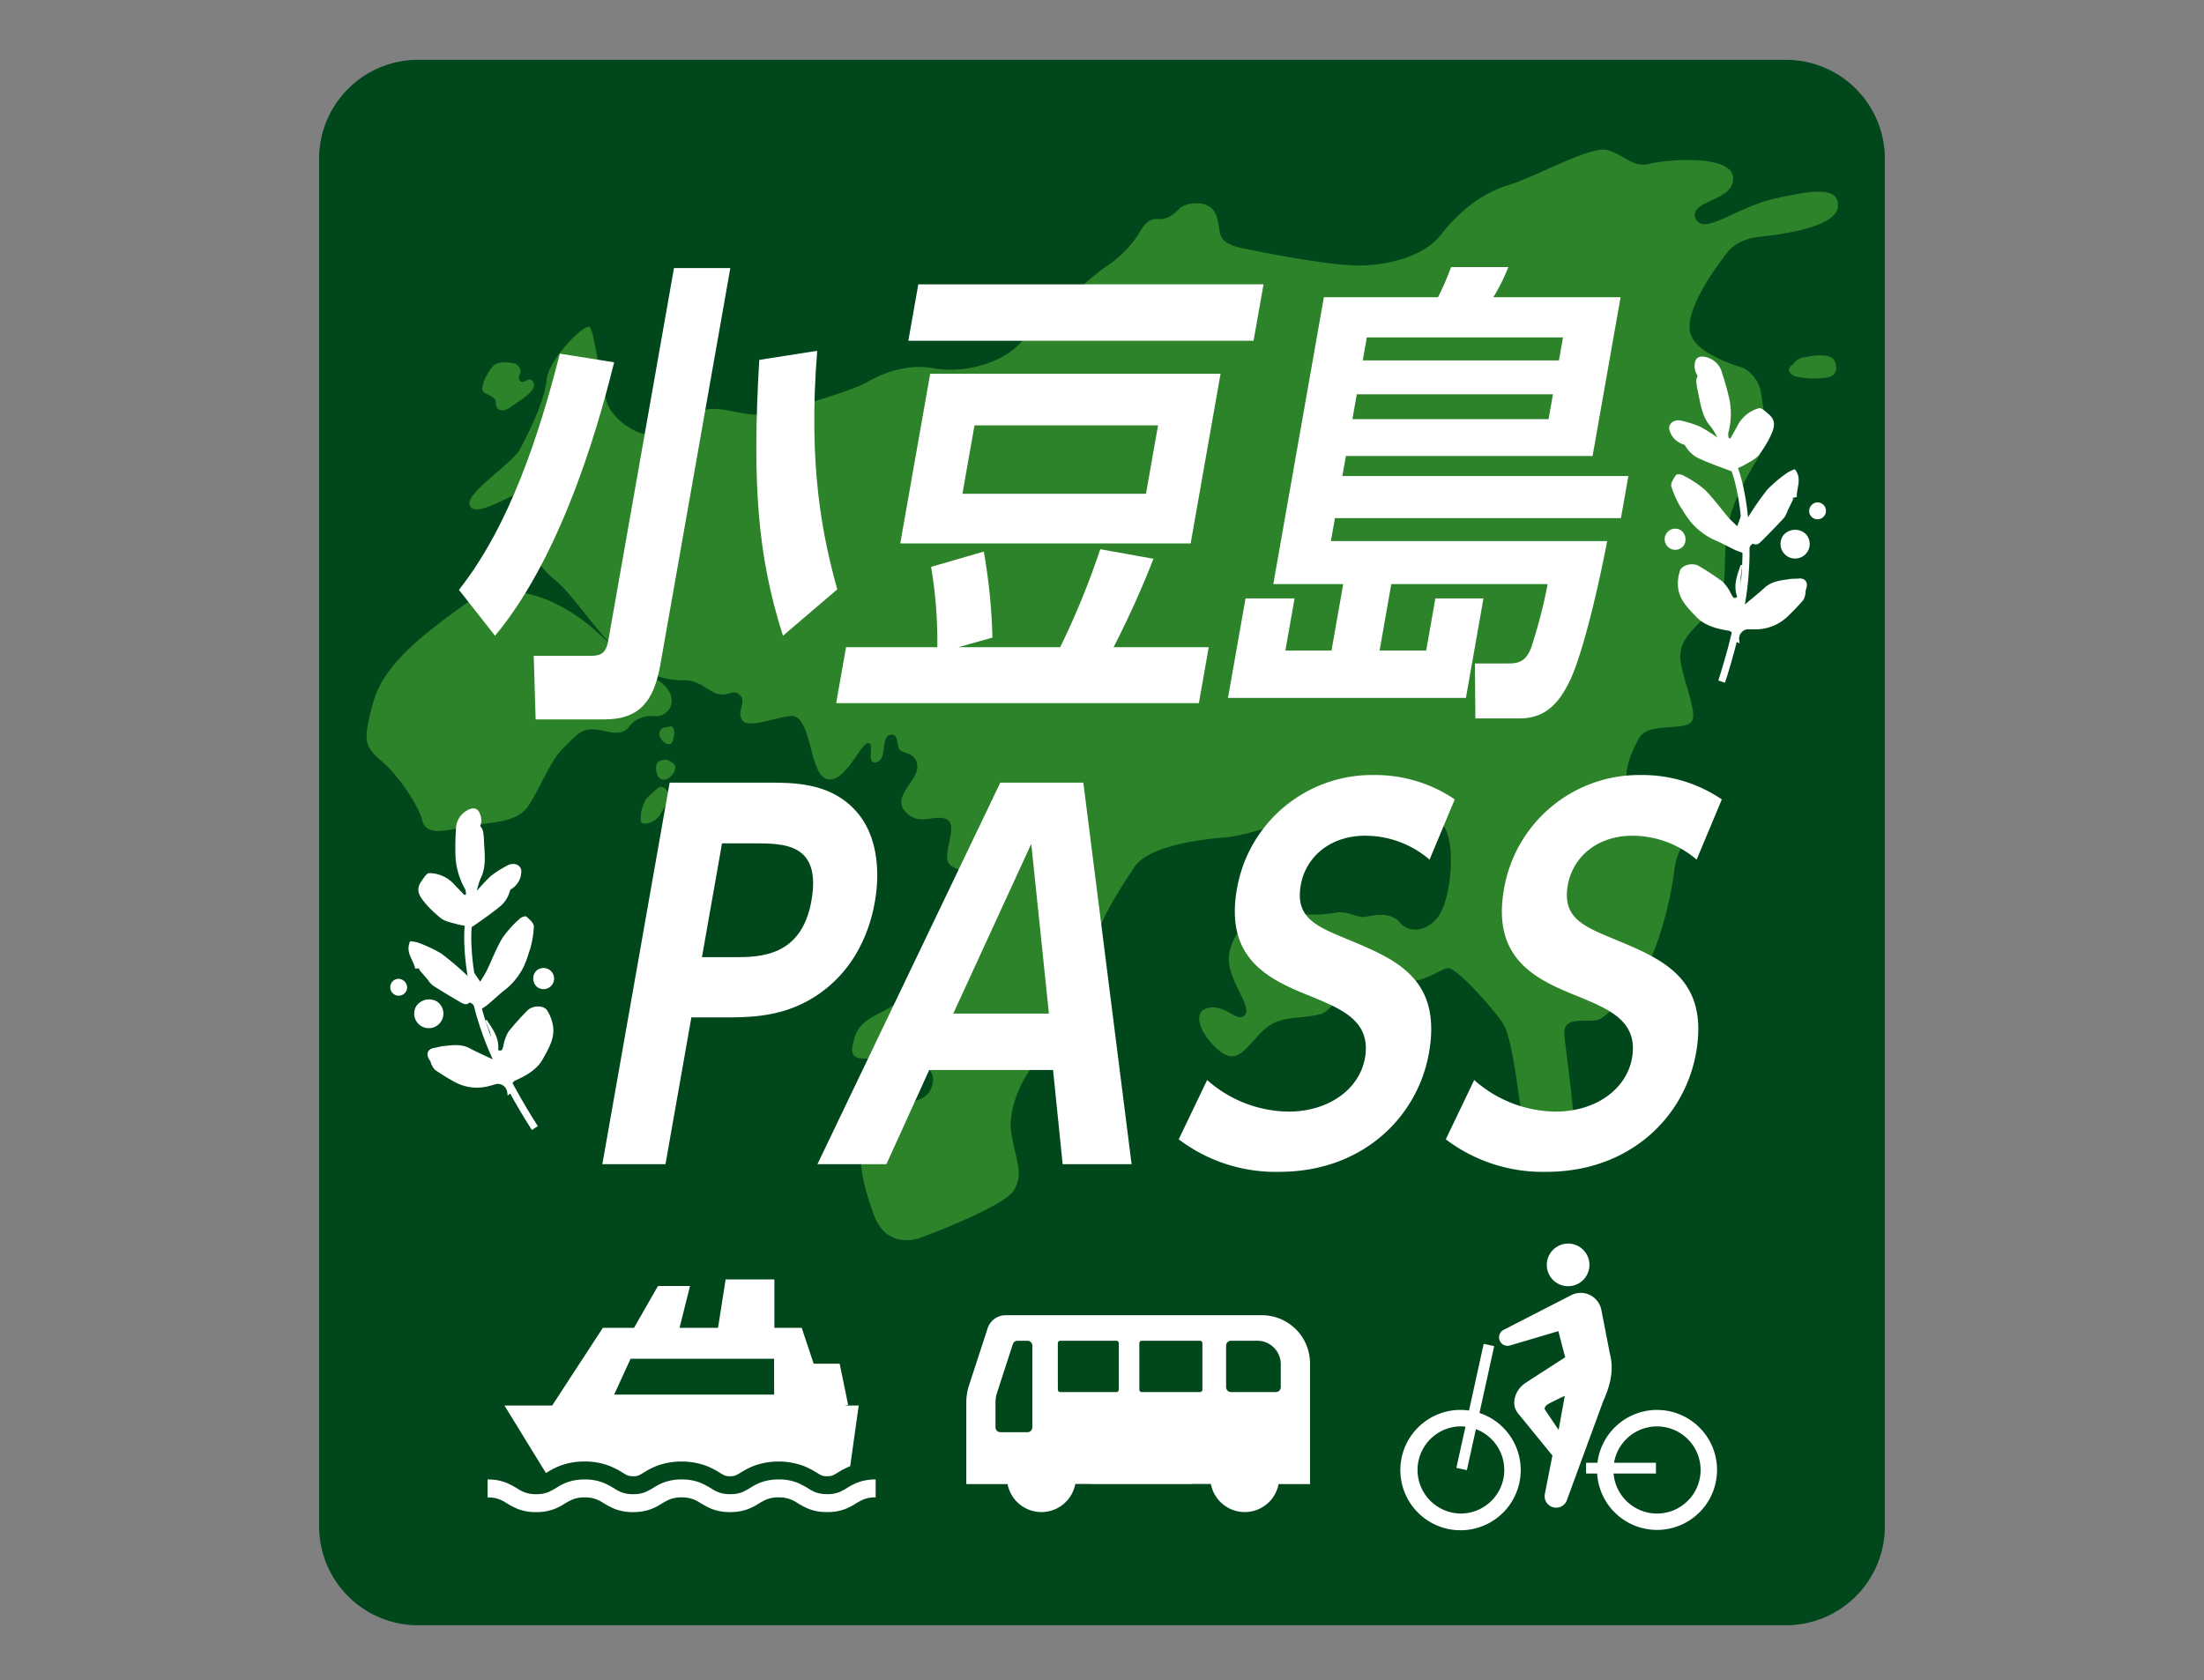 <svg xmlns="http://www.w3.org/2000/svg" xmlns:xlink="http://www.w3.org/1999/xlink" width="442" height="337" viewBox="0 0 442 337">
  <rect x="0" y="0" width="442" height="337" fill="#808080" stroke="none"/>
  <defs>
    <clipPath id="clip-icon-main">
      <rect width="442" height="337"/>
    </clipPath>
  </defs>
  <g id="icon-main" clip-path="url(#clip-icon-main)">
    <g id="グループ_52218" data-name="グループ 52218" transform="translate(-735.37 -186.425)">
      <path id="長方形_12643" data-name="長方形 12643" d="M19.843,0H294.157A19.843,19.843,0,0,1,314,19.843V294.158A19.842,19.842,0,0,1,294.158,314H19.842A19.842,19.842,0,0,1,0,294.158V19.843A19.843,19.843,0,0,1,19.843,0Z" transform="translate(799.37 198.425)" fill="#00471b"/>
      <path id="パス_312835" data-name="パス 312835" d="M1087.368,218.993c-7.693,1.718-14.28,7.581-15.8,3.952s7.837-3.361,7.522-8.173-13.67-3.588-16.869-2.762-4.819-1.709-8.224-2.743-14.453,5.358-19.742,6.919-10.022,5.195-13.756,10.02-12.159,6.479-18.019,6.15-15.091-2.057-21.417-3.345-4.31-3.321-5.667-6.751-6.231-2.386-7.24-1.37-2.414,2.366-4.424,2.189-3.081,1.57-3.954,3.15a23.311,23.311,0,0,1-6.252,6.261c-2.335,1.451-13.288,10.979-17.356,15.406s-11.761,6.147-17.557,5.089-11.179,1.6-13.316,2.881-12.347,4.439-17.819,5.984-9.661-1.028-13.742-.65-5.448,3.387-9.443,4.877-9-2.26-10.588-5.158-2.891-15.339-3.922-16.165-8.293,6.451-8.659,10.65-3.7,10.715-5.249,13.707-10.888,8.8-10.185,11.251,5.557-.433,8.425-1.654,2.945,2.1,2.522,4.82,2,8.638,5.966,11.745c3.286,2.577,7.272,8.758,11.575,13.262-.873-.756-1.781-1.565-2.722-2.438-6.892-6.4-18.286-11.81-26.829-5.658s-16.238,12.1-18.279,19.651-1.862,8.667,1.733,11.741,7.475,9.209,8.081,11.748,2.8,2.727,7.871,1.514,11.075-.41,13.65-4.6,4.375-9,6.781-11.273,3.5-4.2,6.766-3.732c2.073.3,4.752,1.427,6.29-.369a5.451,5.451,0,0,1,5.17-2.309c3.667.138,5.207-4.184,1.041-7.033,0,0-1.34-.818-3.538-2.429a16.542,16.542,0,0,0,8.6,2.246c2.572.04,3.808,1.313,5.683,2.337,2.809,1.533,3.947-.944,5.462.662,1.338,1.417-.621,2.89.316,4.812s5.144.082,9.622-.631,3.789,11.372,7.361,12.6,6.879-7.126,8.356-7.181-.566,4.367,1.689,3.826.8-4.9,2.686-5.467,1.254,2.5,2.119,3.128,3.271.47,3.4,3.242-5.124,5.991-2.443,8.984,5.463.662,7.972,1.434.512,4.644.44,7.582,3.143,1.931,4.926,4.663-5.4,7.07-5.4,7.07a27.029,27.029,0,0,1-1.766,7.572A22.842,22.842,0,0,1,908.611,382c-4.423,2.188-5.448,3.387-6.133,7.006s3.675,2.161,6.978,2.267,9.678.846,9.144,4.847-4.2,3.865-6.656,4.569-1.637,1.882-5.378,4.683-2.673,9.515.141,17.305,9.906,4.547,9.906,4.547,16.543-6.1,18.306-9.438.614-4.914-.519-10.9,3.207-13.518,5.774-15.5,4.765-4,5.4-7.072,3.343-2.466,5.091-5.626,1.29-6.326.878-10.042,4.461-11.016,7.433-15.539,14.483-5.725,18-5.969,13.116-2.717,17.7-6.731,8.687-2.552,11.1-.685,6.929,2.814,12.589,3.309,4.495,13.823,2.436,18.427-6.521,5.134-8.521,2.75-5.4-1.392-7.072-1.17-3.39-1.217-5.63-.86a25.887,25.887,0,0,1-11.187-.428c-4.668-1.328-9.13,3.434-10.294,8.3s4.583,10.7,3.13,12.6-3.69-1.98-7.24-1.37-1.922,5.168,1.839,8.44,5.358-.267,8.783-3.648,6.646-2.361,11.34-3.423,4.268-8.825,7-10.61,6.049,2.369,9.8,3.618,7.56-2.283,9.219-2.322,8.54,7.555,10.825,10.882,3.1,14.99,4.624,22.851,9.7,2.688,9.822-.8-1.6-15.41-1.975-19.492,4.256-2.388,6.709-3.093,5.673-5.944,8.5-8.825,6.026-14.191,6.815-21.113,6.308-9.015,5.771-11.269-2.747-2.265-4.882-.979-3.239-.836-4.11-3.487-2.74-.24-5.217-1.375-.369-6.288,1.379-9.448,8.591-1.456,10.395-3.138-2.288-9.584-2.12-13.617,4.624-6.587,7.119-9.864,1.4-7.6,2.159-14.162,4.587-12.477,6.535-15.8.965-8.931.373-12.661a6.974,6.974,0,0,0-3.785-5.114s-9.352-2.475-10.428-6.985,5-12.994,7.478-16.088,6.528-3.108,8.2-3.329,13.57-1.573,13.937-5.772-5.04-3.385-12.735-1.666" transform="translate(3.849 7.285)" fill="#2d832a"/>
      <path id="パス_312836" data-name="パス 312836" d="M842.692,281c.494-1.429.487-3.454-.855-2.834l-.747.118a1.308,1.308,0,0,0-1.058,1.565c.255,1.308,2.166,2.581,2.659,1.152" transform="translate(27.588 54.064)" fill="#2d832a"/>
      <path id="パス_312837" data-name="パス 312837" d="M841.886,282.053s-1.644-.144-2.089.737-.106,3.3,1.372,3.247,2.567-1.983,2.265-2.745-1.032-.826-1.548-1.239" transform="translate(27.327 56.777)" fill="#2d832a"/>
      <path id="パス_312838" data-name="パス 312838" d="M841.376,285.4s-1.588,1.333-2.4,2.183a7.492,7.492,0,0,0-1.145,4.683c.3.762,2.906.438,4.01-1.672s2.448-2.73,1.8-3.707-1.118-1.938-2.261-1.486" transform="translate(26.064 58.979)" fill="#2d832a"/>
      <path id="パス_312839" data-name="パス 312839" d="M819.359,240.748c1.414.675,2.31.939,2.214,2.035s1.1,2.119,2.875.8,5.432-3.205,4.661-4.928-1.889.571-2.722-.421,1.256-1.731-.808-3.383c0,0-3.239-.834-4.446.346s-3.187,4.874-1.775,5.549" transform="translate(13.241 24.54)" fill="#2d832a"/>
      <path id="パス_312840" data-name="パス 312840" d="M978.064,234.107a3.106,3.106,0,0,0-2.335,1.452c-1.357.8-.9,1.944.705,2.453a17.088,17.088,0,0,0,6.058.161c1.859-.2,2.367-1.815,1.582-3.356s-4.135-1.1-6.009-.71" transform="translate(119.203 23.975)" fill="#2d832a"/>
      <path id="パス_312841" data-name="パス 312841" d="M945.6,358.056a9.659,9.659,0,0,0-9.654-9.654H884.548a3.8,3.8,0,0,0-3.6,2.619L877.206,362.5a10.891,10.891,0,0,0-.536,3.43v16.34h8.277a6.911,6.911,0,0,0,13.582-.022h3.1l0,.022h20.3l0-.022h3.79a6.911,6.911,0,0,0,13.581.022h6.3ZM928.769,354.5a.978.978,0,0,1,.977-.977h5.289a4.705,4.705,0,0,1,4.7,4.7v4.617a.98.98,0,0,1-.977.977h-9.009a.98.98,0,0,1-.977-.977Zm-17.4-.485a.492.492,0,0,1,.489-.492h11.671a.49.49,0,0,1,.487.492v9.312a.489.489,0,0,1-.487.49H911.862a.49.49,0,0,1-.489-.49Zm-16.345,0a.491.491,0,0,1,.487-.492h11.251a.491.491,0,0,1,.49.492v9.312a.49.49,0,0,1-.49.49H895.515a.489.489,0,0,1-.487-.49Zm-12.5,11.862a6.019,6.019,0,0,1,.3-1.887l3.18-9.79a.981.981,0,0,1,.93-.677h2a.978.978,0,0,1,.977.977v16.389a.977.977,0,0,1-.977.975h-5.433a.977.977,0,0,1-.979-.975Z" transform="translate(52.487 101.834)" fill="#fff"/>
      <path id="パス_312842" data-name="パス 312842" d="M944.358,365.687l2.952-13.4-2.105-.463L942.259,365.2a11.918,11.918,0,0,0-1.67-.129,12.07,12.07,0,1,0,3.769.613m-3.769,20.17a8.742,8.742,0,0,1,0-17.483,8.594,8.594,0,0,1,.959.055l-1.82,8.267,2.106.462,1.81-8.224a8.736,8.736,0,0,1-3.054,16.923" transform="translate(87.711 104.158)" fill="#fff"/>
      <path id="パス_312843" data-name="パス 312843" d="M964.92,359.716a12.053,12.053,0,0,0-11.946,10.6H950.7v2.154h2.216a12.033,12.033,0,1,0,12.005-12.75m0,20.783a8.752,8.752,0,0,1-8.707-8.032h8.492v-2.154h-8.4A8.738,8.738,0,1,1,964.92,380.5" transform="translate(102.752 109.516)" fill="#fff"/>
      <path id="パス_312844" data-name="パス 312844" d="M962.6,358.083l-1.746-8.968a4.219,4.219,0,0,0-5.925-2.963l-13.6,6.976a1.7,1.7,0,0,0,1.209,3.168l9.7-2.871,1.367,5.247s-7.908,5.087-8.234,5.327c-1.63,1.209-2.816,3.9-1.232,5.9l6.909,8.471-1.483,7.567a2.306,2.306,0,1,0,4.459,1.179l7.191-19.594c1.051-2.384,2.33-5.759,1.388-9.438m-10.314,15.153-2.614-3.877c-.344-.43-.124-.826.307-1.167s3.546-1.793,3.546-1.793Z" transform="translate(95.65 100.007)" fill="#fff"/>
      <path id="パス_312845" data-name="パス 312845" d="M950.687,348.376a4.275,4.275,0,1,0-4.661-3.85,4.276,4.276,0,0,0,4.661,3.85" transform="translate(99.566 96.023)" fill="#fff"/>
      <path id="パス_312846" data-name="パス 312846" d="M831.325,382.881l.467-.28a14.381,14.381,0,0,1,2.423-1.167,13.7,13.7,0,0,1,4.708-.786,13.539,13.539,0,0,1,5.255.981,16.989,16.989,0,0,1,2.429,1.276l.381.23a4.214,4.214,0,0,0,.643.327,2.869,2.869,0,0,0,1.053.136,2.626,2.626,0,0,0,1.127-.171,9.236,9.236,0,0,0,.974-.546l.467-.28a14.356,14.356,0,0,1,2.421-1.167,14.555,14.555,0,0,1,9.962.193,17.082,17.082,0,0,1,2.423,1.274l.386.232a4.039,4.039,0,0,0,.646.331,2.883,2.883,0,0,0,1.049.134,2.613,2.613,0,0,0,1.125-.171,8.925,8.925,0,0,0,.974-.546l.468-.28a14.368,14.368,0,0,1,2.423-1.167,14.559,14.559,0,0,1,9.963.193,17.091,17.091,0,0,1,2.424,1.274l.385.232a4.277,4.277,0,0,0,.646.331,2.9,2.9,0,0,0,1.051.134,2.656,2.656,0,0,0,1.127-.171,9.018,9.018,0,0,0,.97-.544l.47-.282a15.117,15.117,0,0,1,2.048-1.017l1.708-12.159h-2.806l.683-.141L890.1,361.03h-5.21l-2.4-7.193h-5.482v-9.711h-9.77l-1.531,9.711H857.99l2.1-8.393H853.66l-4.8,8.393h-6.251l-10.168,15.586h-9.562l8.311,13.534c.045-.029.08-.049.129-.077m66,1.363v3.6a6.273,6.273,0,0,0-2.483.433,15.681,15.681,0,0,0-1.931,1.07,11.018,11.018,0,0,1-1.813.878,10.031,10.031,0,0,1-3.5.569,9.849,9.849,0,0,1-3.852-.7,17.637,17.637,0,0,1-2.382-1.294,7.361,7.361,0,0,0-1.222-.6,6.465,6.465,0,0,0-2.275-.353,6.239,6.239,0,0,0-2.481.433,15.122,15.122,0,0,0-1.929,1.07,11.009,11.009,0,0,1-1.813.878,10.078,10.078,0,0,1-3.5.569,9.866,9.866,0,0,1-3.85-.7,18.159,18.159,0,0,1-2.384-1.294,7.282,7.282,0,0,0-1.221-.6,6.414,6.414,0,0,0-2.272-.353,6.214,6.214,0,0,0-2.483.433,15.133,15.133,0,0,0-1.929,1.07,11.007,11.007,0,0,1-1.813.878,10.079,10.079,0,0,1-3.5.568,9.822,9.822,0,0,1-3.852-.7,18.051,18.051,0,0,1-2.382-1.293,7.214,7.214,0,0,0-1.221-.6,6.473,6.473,0,0,0-2.275-.354,6.241,6.241,0,0,0-2.481.435,15.312,15.312,0,0,0-1.929,1.068,10.884,10.884,0,0,1-1.813.878,10.042,10.042,0,0,1-3.5.569,9.839,9.839,0,0,1-3.85-.7,18.068,18.068,0,0,1-2.384-1.293,7.233,7.233,0,0,0-1.222-.6,6.493,6.493,0,0,0-2.273-.353v-3.6a9.822,9.822,0,0,1,3.852.7,17.868,17.868,0,0,1,2.384,1.293,7.177,7.177,0,0,0,1.222.6,6.459,6.459,0,0,0,2.274.354,6.27,6.27,0,0,0,2.481-.433,15.542,15.542,0,0,0,1.929-1.07,10.7,10.7,0,0,1,1.815-.878,10.021,10.021,0,0,1,3.5-.569,9.851,9.851,0,0,1,3.852.7,17.959,17.959,0,0,1,2.383,1.295,7.3,7.3,0,0,0,1.222.6,6.415,6.415,0,0,0,2.272.353,6.213,6.213,0,0,0,2.483-.433,15.264,15.264,0,0,0,1.931-1.07,10.949,10.949,0,0,1,1.813-.878,10.07,10.07,0,0,1,3.5-.568,9.821,9.821,0,0,1,3.852.7,17.821,17.821,0,0,1,2.382,1.293,7.156,7.156,0,0,0,1.221.6,6.459,6.459,0,0,0,2.273.354,6.269,6.269,0,0,0,2.482-.433,15.527,15.527,0,0,0,1.929-1.07,10.7,10.7,0,0,1,1.815-.878,10.025,10.025,0,0,1,3.5-.569,9.852,9.852,0,0,1,3.852.7,17.871,17.871,0,0,1,2.384,1.294,7.335,7.335,0,0,0,1.221.6,6.514,6.514,0,0,0,2.275.353,6.248,6.248,0,0,0,2.483-.433,15.3,15.3,0,0,0,1.929-1.07,10.966,10.966,0,0,1,1.815-.878,10.1,10.1,0,0,1,3.5-.569m-20.37-17.022H844.884l3.281-7.183h28.786Z" transform="translate(13.659 98.93)" fill="#fff"/>
      <path id="パス_312847" data-name="パス 312847" d="M816.069,287.845c10.153-12.851,16.093-31.07,20.234-47.375L847.2,242.2c-2.287,9.11-9.567,37.688-23.89,54.856Zm40.4,14.962c-1.3,7.383-4.184,11.028-11.293,11.028H831.45l-.383-12.755h11.491c2.045,0,3.024-.574,3.481-3.163L859.194,223.3h11.3Zm24.58-5.754c-5.081-15.918-6.211-30.5-4.751-55.336l11.617-1.82c-1.854,23.205,1.051,37.113,4.026,47.853Z" transform="translate(11.339 16.893)" fill="#fff"/>
      <path id="パス_312848" data-name="パス 312848" d="M906.049,298.035a161.09,161.09,0,0,0,8.042-19.659l10.665,1.919a188.94,188.94,0,0,1-8,17.74h19.087l-1.98,11.222H861.126l1.978-11.222h18.308a89.405,89.405,0,0,0-1.249-16.112l10.571-3.068a115.314,115.314,0,0,1,1.728,17.26l-6.862,1.919Zm-32.07-20.811,6-34.043h58.234l-6,34.043Zm72.853-51.978-2,11.32H875.6l2-11.32Zm-21.155,28.293h-36.81l-2.418,13.714h36.81Z" transform="translate(41.933 18.21)" fill="#fff"/>
      <path id="パス_312849" data-name="パス 312849" d="M986.657,229.233l-5.615,31.839H931.574l-.709,4.026h57.356l-1.491,8.44H929.378l-.813,4.6h55.407c-1.431,7.576-4.736,22.44-7.616,28.288-2.419,4.893-5.279,7.29-10.049,7.29h-8.766l-.1-11.028h6.719c1.85,0,3.459-.289,4.535-3.069a99.824,99.824,0,0,0,3.336-12.853H940.676L938.325,300.1h9.349l1.844-10.455h9.641L955.641,309.6H907.927l3.516-19.948h9.834L919.435,300.1h9.25l2.351-13.333H917.014l10.144-57.538h22.885a53.48,53.48,0,0,0,2.623-6.044h11.491a39.618,39.618,0,0,1-3.014,6.044Zm-53.782,24.455h39.344l.878-4.988H933.755ZM974.3,241.893l.809-4.6H935.768l-.811,4.6Z" transform="translate(73.71 16.814)" fill="#fff"/>
      <path id="パス_312850" data-name="パス 312850" d="M866.459,284.777c4.965,0,11.978,0,17.021,5.086,5.883,5.85,5.054,14.96,4.377,18.8-.641,3.643-3.091,14.768-14.5,20.427-5.539,2.685-11.009,2.78-15.682,2.78h-6.624l-5.192,29.441H833.2l13.494-76.53ZM859.6,319.782c5.064,0,13.536,0,15.531-11.315,2.03-11.51-5.468-11.51-11.506-11.51H857.2l-4.025,22.824Z" transform="translate(22.968 58.633)" fill="#fff"/>
      <path id="パス_312851" data-name="パス 312851" d="M881.307,342.415l-8.59,18.894H858.889l36.671-76.532h16.652l9.681,76.532H908.065l-1.926-18.894Zm20.464-45.361L886.127,331.1H905.31Z" transform="translate(40.414 58.633)" fill="#fff"/>
      <path id="パス_312852" data-name="パス 312852" d="M952.346,300.837a19.85,19.85,0,0,0-12.886-4.793c-7.3,0-11.992,4.506-12.94,9.876-1.148,6.521,2.928,8.247,9.466,10.934,9.436,3.932,18.885,7.767,16.248,22.729-2.284,12.947-13.363,23.879-30.015,23.879a32.145,32.145,0,0,1-20.177-6.521l5.7-11.892a24.989,24.989,0,0,0,16.315,6.332c8.083,0,14.231-4.508,15.331-10.742,1.3-7.384-4.6-9.782-10.591-12.275-8.093-3.261-17.625-7.193-15.089-21.578a27.485,27.485,0,0,1,27.413-22.918,28.332,28.332,0,0,1,16.278,4.891Z" transform="translate(69.714 58.013)" fill="#fff"/>
      <path id="パス_312853" data-name="パス 312853" d="M984.246,300.837a19.846,19.846,0,0,0-12.886-4.793c-7.3,0-11.991,4.506-12.94,9.876-1.148,6.521,2.928,8.247,9.468,10.934,9.434,3.932,18.884,7.767,16.246,22.729-2.283,12.947-13.365,23.879-30.015,23.879a32.155,32.155,0,0,1-20.178-6.521l5.7-11.892a24.989,24.989,0,0,0,16.315,6.332c8.083,0,14.231-4.508,15.331-10.742,1.3-7.384-4.6-9.782-10.591-12.275-8.094-3.261-17.624-7.193-15.089-21.578a27.485,27.485,0,0,1,27.413-22.918,28.333,28.333,0,0,1,16.278,4.891Z" transform="translate(91.373 58.013)" fill="#fff"/>
      <path id="パス_312854" data-name="パス 312854" d="M965.986,234.49a3.408,3.408,0,0,0,.349,3.244,2.989,2.989,0,0,0-.279.91,12.074,12.074,0,0,0,.265,1.963c.584,2.567.782,5.269,2.688,7.374a13.691,13.691,0,0,1,1.283,2.137,33.165,33.165,0,0,0-3.5-2.2,23.51,23.51,0,0,0-3.612-1.152c-1.417-.395-2.685.437-2.549,1.63a4.159,4.159,0,0,0,2.92,3.128.572.572,0,0,1,.3.23,6.165,6.165,0,0,0,2.821,2.6c.336.118.651.3.982.431.75.309,1.5.618,2.26.907,1.031.393,2.068.769,3.1,1.152h.005l-.005,0a24.168,24.168,0,0,0,2.671-1.2c1.112-.658,2.452-1.253,3.115-2.257a24.4,24.4,0,0,0,1.9-3.049c.764-1.632,1.731-3.338-.116-4.9-.6-.505-1.461-1.35-1.956-1.2a6.816,6.816,0,0,0-4.194,3.314c-.5.918-1.011,1.827-1.518,2.74l-.319-.037a2.793,2.793,0,0,1-.134-.979,15.078,15.078,0,0,0,.279-6.647,50.772,50.772,0,0,0-1.489-5.381,4.372,4.372,0,0,0-3.041-3.209c-.888-.243-1.691-.3-2.225.455" transform="translate(109.489 24.068)" fill="#fff"/>
      <path id="パス_312855" data-name="パス 312855" d="M973.572,265.221c-.678.549-.893.013-1.221-.557a8.327,8.327,0,0,0-1.706-2.473,50.889,50.889,0,0,0-4.735-3.133c-1.227-.771-3.459-.275-3.863,1a8.285,8.285,0,0,0-.326,3.444c.316,2.445,2.121,4.147,3.682,5.779,1.672,1.748,4.1,2.359,6.509,2.748.38.062.779.544.991.93.159.29.037.737.04,1.1l1.1.479c-.037-.307-.055-.489-.084-.67a1.9,1.9,0,0,1,1.61-2.136c.754,0,1.509.037,2.26-.007a9.289,9.289,0,0,0,5.975-2.69c1.019-.97,1.985-2,2.92-3.056a2.835,2.835,0,0,0,.465-1.135c.1-.368.044-.786.173-1.138.521-1.409-.175-2.334-1.624-2.146-.529.067-1.076,0-1.6.086-1.8.289-3.63.413-5.093,1.753-1.377,1.264-2.851,2.421-4.54,3.843-.1-2.245-.185-4.261-.257-5.925.131-1.006.225-1.734.321-2.461l-.322-.05c-.66,2.055-1.556,4.08-.68,6.419" transform="translate(110.197 40.92)" fill="#fff"/>
      <path id="パス_312856" data-name="パス 312856" d="M980.182,251.37a58.159,58.159,0,0,0-3.81,5.452c-.245.359-.43.761-.708,1.261l-.786-1.479c-.309.871-.507,1.431-.767,2.159-.68-.67-1.288-1.187-1.8-1.786-1.6-1.872-3.036-3.912-4.8-5.62a21.672,21.672,0,0,0-4.34-2.824c-.358-.208-1.2-.254-1.336-.05-.462.685-1.1,1.605-.95,2.273a19.652,19.652,0,0,0,1.669,3.85,6.447,6.447,0,0,0,.549.846,19.527,19.527,0,0,0,1.778,2.565,13.6,13.6,0,0,0,4.607,3.482c1.484.615,2.888,1.421,4.347,2.1.62.285,1.289.46,2.2.777a10.515,10.515,0,0,1,.511-1.365c.156-.3.611-.789.7-.744.816.425,1.326-.111,1.78-.561q2.3-2.277,4.5-4.654a5.39,5.39,0,0,0,.668-1.363q.589-1.221,1.184-2.44l-.267-.129.947-.222c-.094-1.822,1.135-3.65-.4-5.559a6.988,6.988,0,0,0-1.462.672,26.751,26.751,0,0,0-4.008,3.361" transform="translate(109.654 33.211)" fill="#fff"/>
      <path id="パス_312857" data-name="パス 312857" d="M968.033,246.617c.754-2.626,5.015,9.115,3.387,24.458-.949,8.929-4.53,19.6-4.53,19.6" transform="translate(113.746 32.472)" fill="none" stroke="#fff" stroke-miterlimit="10" stroke-width="1.417"/>
      <path id="パス_312858" data-name="パス 312858" d="M978.938,255.39a2.926,2.926,0,1,1-4.379.165,3.112,3.112,0,0,1,4.379-.165" transform="translate(118.547 38.125)" fill="#fff"/>
      <path id="パス_312859" data-name="パス 312859" d="M963.959,257.841a2.12,2.12,0,1,1-.593-3.12,2.252,2.252,0,0,1,.593,3.12" transform="translate(109.049 38.044)" fill="#fff"/>
      <path id="パス_312860" data-name="パス 312860" d="M977.4,253.51a1.694,1.694,0,1,0,1.246-2.174,1.777,1.777,0,0,0-1.246,2.174" transform="translate(120.85 35.901)" fill="#fff"/>
      <path id="パス_312861" data-name="パス 312861" d="M823.147,288.2a3.406,3.406,0,0,1,.487,3.225,3.052,3.052,0,0,1,.5.809,12.32,12.32,0,0,1,.242,1.966c.087,2.631.584,5.3-.725,7.816a13.857,13.857,0,0,0-.7,2.394,33.25,33.25,0,0,1,2.827-3.022,23.3,23.3,0,0,1,3.2-2.032c1.271-.744,2.706-.26,2.879.927a4.157,4.157,0,0,1-2.028,3.768.573.573,0,0,0-.232.3,6.165,6.165,0,0,1-2.067,3.234c-.3.2-.556.452-.841.668-.648.489-1.294.977-1.954,1.451-.9.643-1.805,1.269-2.708,1.9h-.005l0,0a24.583,24.583,0,0,1-2.886-.479c-1.242-.353-2.69-.588-3.586-1.39a24.773,24.773,0,0,1-2.611-2.465c-1.152-1.385-2.524-2.789-1.133-4.77.45-.641,1.07-1.677,1.585-1.662a6.807,6.807,0,0,1,4.9,2.139c.714.761,1.442,1.509,2.166,2.263l.3-.116a2.8,2.8,0,0,0-.118-.982,15.066,15.066,0,0,1-1.961-6.357,50.8,50.8,0,0,1,.072-5.584,4.372,4.372,0,0,1,2.124-3.873c.8-.463,1.56-.724,2.268-.128" transform="translate(8.052 60.72)" fill="#fff"/>
      <path id="パス_312862" data-name="パス 312862" d="M826.485,320.256c.8.358.868-.213,1.039-.85a8.346,8.346,0,0,1,1.019-2.826,51.547,51.547,0,0,1,3.783-4.234c.992-1.056,3.276-1.147,3.989-.018a8.256,8.256,0,0,1,1.192,3.247c.316,2.443-1,4.55-2.092,6.526-1.174,2.114-3.366,3.323-5.6,4.313a1.806,1.806,0,0,0-.722,1.15c-.081.322.153.724.242,1.076l-.945.744c-.042-.307-.07-.487-.091-.67a1.9,1.9,0,0,0-2.1-1.656c-.73.188-1.451.42-2.188.567a9.291,9.291,0,0,1-6.462-1.081c-1.233-.68-2.428-1.432-3.6-2.213a2.809,2.809,0,0,1-.737-.979c-.191-.331-.244-.751-.458-1.058-.861-1.229-.425-2.3,1.026-2.488.527-.069,1.041-.272,1.568-.324,1.81-.178,3.615-.524,5.371.4,1.652.871,3.373,1.617,5.368,2.562-.477-2.2-.905-4.169-1.258-5.8l-.937-2.3.3-.131c1.162,1.822,2.544,3.551,2.29,6.036" transform="translate(8.792 76.789)" fill="#fff"/>
      <path id="パス_312863" data-name="パス 312863" d="M816.678,308.258a58.28,58.28,0,0,1,5.071,4.3c.327.285.609.626,1.006,1.039.148-.63.227-.964.384-1.63l1.291,1.894c.487-.821.944-1.476,1.288-2.186,1.073-2.218,1.941-4.557,3.208-6.654a21.723,21.723,0,0,1,3.479-3.837c.294-.292,1.095-.551,1.281-.388.621.546,1.472,1.273,1.5,1.956a19.679,19.679,0,0,1-.636,4.149,6.772,6.772,0,0,1-.316.959,19.609,19.609,0,0,1-1.066,2.933,13.609,13.609,0,0,1-3.571,4.538c-1.279.972-2.433,2.107-3.672,3.133-.526.435-1.13.774-1.931,1.311a10.494,10.494,0,0,0-.839-1.189c-.23-.255-.792-.608-.866-.541-.682.618-1.311.23-1.865-.091q-2.8-1.619-5.531-3.356a5.441,5.441,0,0,1-.994-1.15q-.881-1.033-1.765-2.058l.227-.193-.974.027c-.371-1.785-2.025-3.242-1.021-5.479a6.91,6.91,0,0,1,1.583.277,26.661,26.661,0,0,1,4.732,2.231" transform="translate(7.248 69.478)" fill="#fff"/>
      <path id="パス_312864" data-name="パス 312864" d="M818.271,300.954c-1.4-2.347-2.532,10.091,2.945,24.515,3.189,8.4,9.365,17.8,9.365,17.8" transform="translate(12.052 69.422)" fill="none" stroke="#fff" stroke-miterlimit="10" stroke-width="1.417"/>
      <path id="パス_312865" data-name="パス 312865" d="M811.221,312.114a2.926,2.926,0,1,0,4.278-.955,3.111,3.111,0,0,0-4.278.955" transform="translate(7.58 76.207)" fill="#fff"/>
      <path id="パス_312866" data-name="パス 312866" d="M825.714,310.7a2.12,2.12,0,1,0-.22-3.168,2.253,2.253,0,0,0,.22,3.168" transform="translate(17.363 73.691)" fill="#fff"/>
      <path id="パス_312867" data-name="パス 312867" d="M811.243,310a1.694,1.694,0,1,1-1.76-1.786,1.777,1.777,0,0,1,1.76,1.786" transform="translate(5.773 74.546)" fill="#fff"/>
    </g>
  </g>
</svg>

